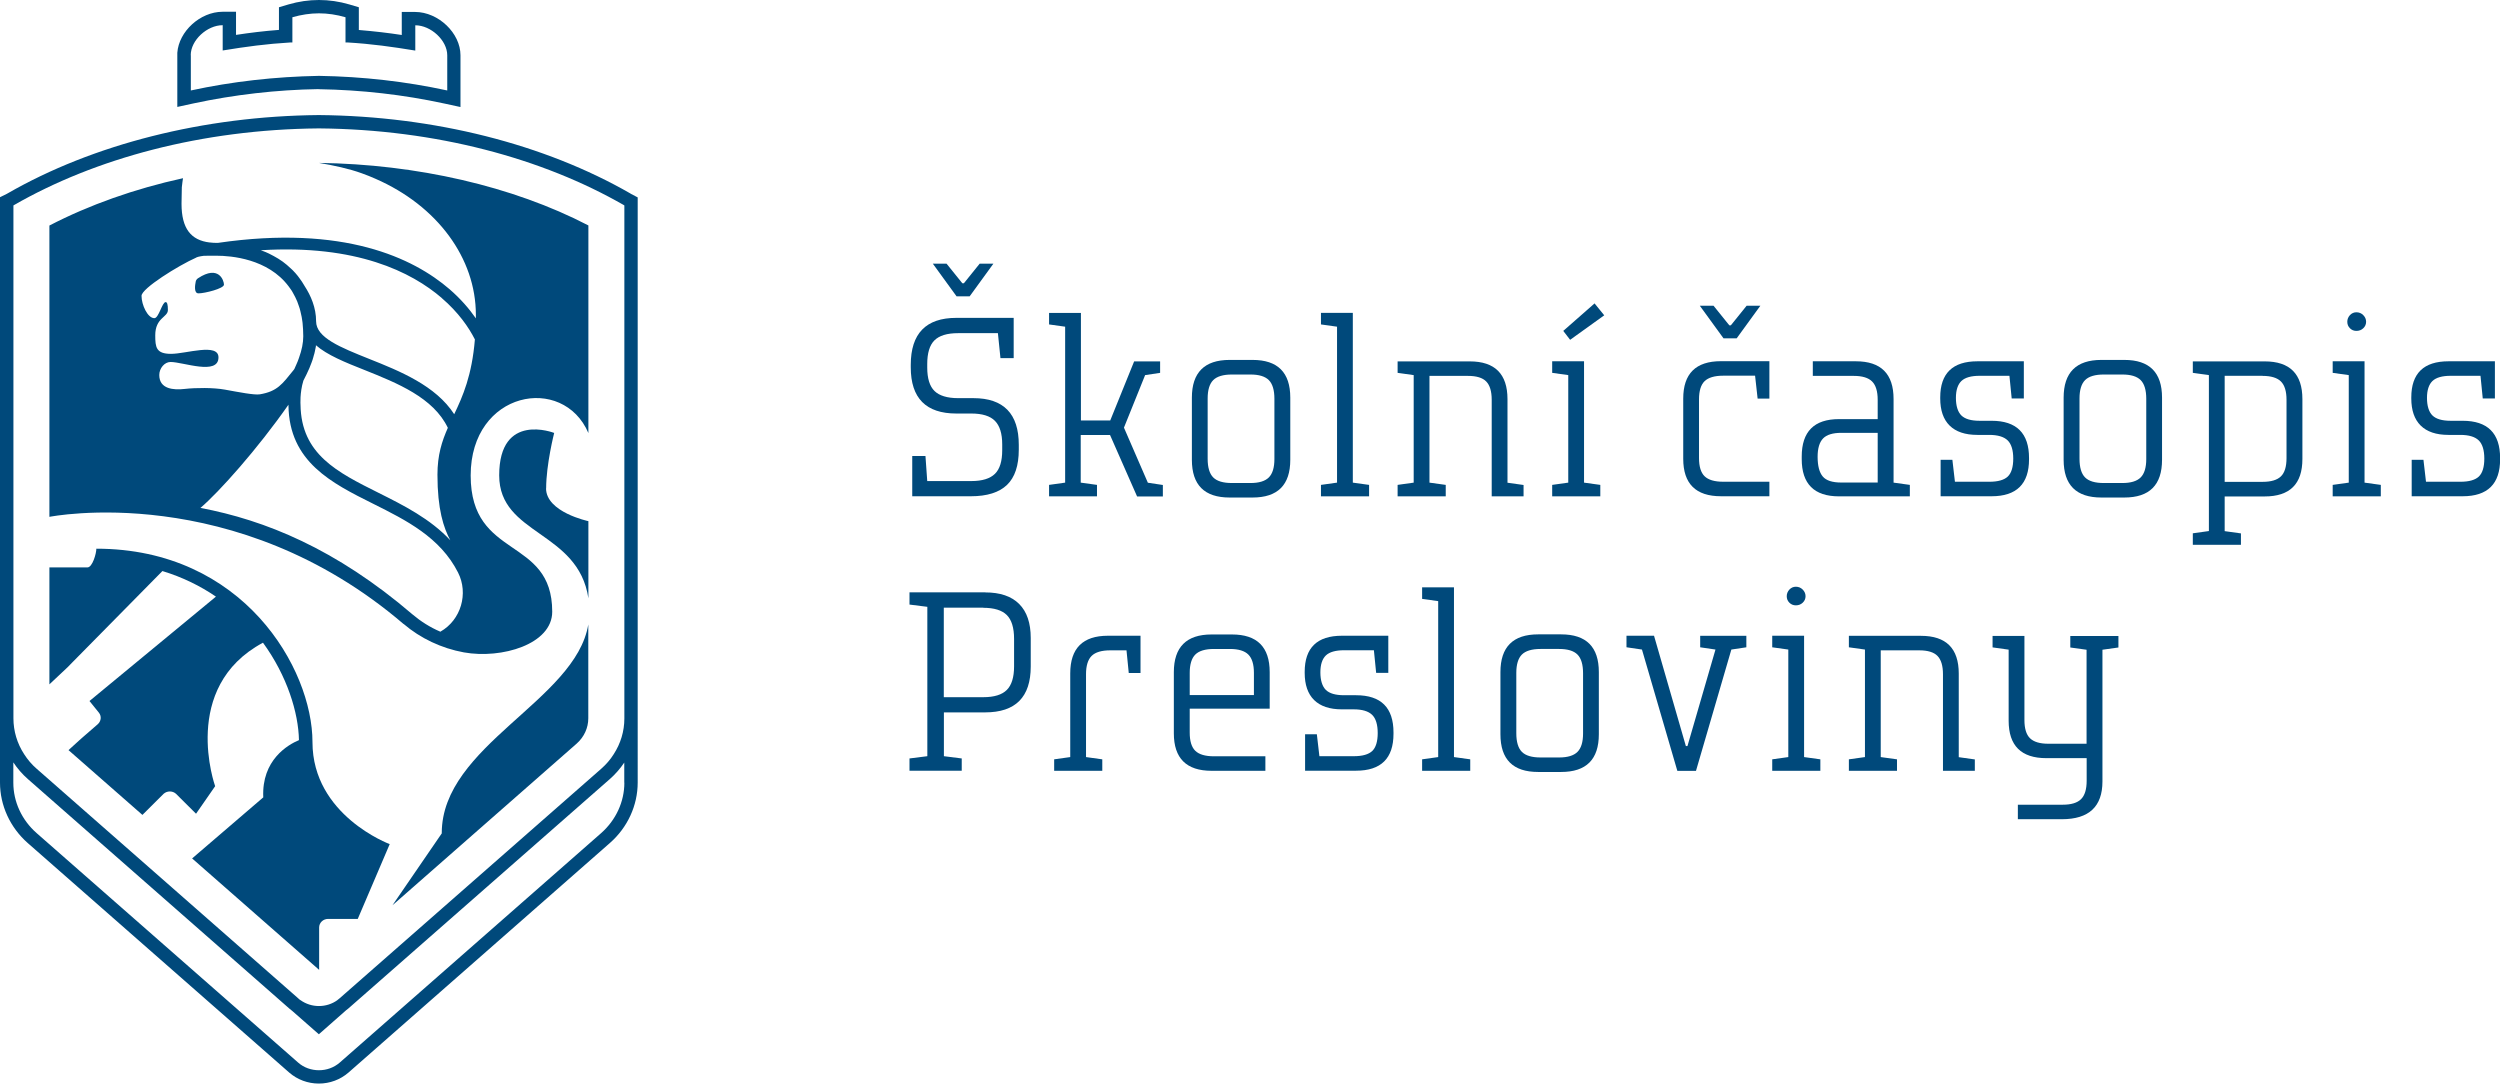 <?xml version="1.0" encoding="UTF-8"?> <svg xmlns="http://www.w3.org/2000/svg" id="Vrstva_1" data-name="Vrstva 1" viewBox="0 0 255.06 110.55"><defs><style> .cls-1 { fill: #00497b; } </style></defs><g><path class="cls-1" d="M64.35,19.76c-8.8-5.07-20.08-7.91-31.77-8.02h-.1c-11.68.11-22.96,2.96-31.72,8l-.07.04-.69.34v59.72c0,2.34,1.03,4.58,2.83,6.17l26.68,23.42c.83.72,1.9,1.12,3.02,1.12s2.19-.4,3.02-1.12l26.68-23.43c1.8-1.58,2.83-3.83,2.83-6.16V20.14l-.72-.38ZM63.7,79.85c0,1.95-.86,3.81-2.36,5.14l-26.68,23.42c-.6.52-1.35.78-2.12.78s-1.53-.26-2.12-.78L3.73,84.99c-1.51-1.33-2.37-3.19-2.37-5.14v-2.07c.41.62.91,1.2,1.48,1.7l26.67,23.41c.1.09.21.18.32.26l2.7,2.37,2.69-2.37s.06-.05.09-.08c.08-.05.16-.12.23-.18l26.68-23.41c.57-.5,1.06-1.07,1.47-1.68v2.05ZM63.7,73.3c0,1.3-.38,2.56-1.09,3.65-.34.55-.78,1.05-1.28,1.49l-1.3,1.14-25.38,22.27c-.06.05-.13.11-.2.16,0,.01-.02.02-.03.03-1.11.8-2.65.8-3.76,0,0,0-.01,0-.01,0-.08-.05-.16-.12-.23-.19l-25.37-22.27-1.3-1.14c-.51-.44-.94-.95-1.29-1.5-.71-1.09-1.09-2.35-1.09-3.66V20.96s.02-.01.03-.02c8.32-4.79,19.18-7.73,31.09-7.84h.09c11.91.11,22.77,3.05,31.09,7.84.01,0,.02.01.03.02v52.33Z"></path><path class="cls-1" d="M32.51,9.1c4.35.07,8.66.56,12.81,1.46l1.66.36v-5.28c0-2.26-2.25-4.41-4.62-4.42h-1.37s0,2.35,0,2.35c-1.37-.21-2.8-.38-4.38-.51V.74l-.98-.29c-1.02-.3-2.06-.45-3.09-.45s-2.07.15-3.1.45l-.98.29v2.31c-1.58.12-3,.3-4.38.51V1.2h-1.38c-2.29.01-4.45,2.01-4.61,4.18v.03s0,5.5,0,5.5l1.65-.36c4.15-.89,8.46-1.39,12.77-1.46M19.46,5.63h0c0-1.53,1.67-3.06,3.26-3.06v2.58c2.39-.39,4.42-.67,6.93-.82h.18V1.76c.91-.26,1.81-.4,2.71-.4s1.81.14,2.71.4v2.57h.19c2.51.15,4.54.44,6.93.83v-2.58c1.59,0,3.26,1.54,3.26,3.06h0v3.59c-4.19-.91-8.6-1.42-13.08-1.49-4.49.08-8.89.58-13.08,1.49v-3.59Z"></path><path class="cls-1" d="M55.72,49.83c0-2.44.82-5.66.82-5.66,0,0-5.61-2.2-5.61,4.33,0,6.11,8.07,5.64,9.1,12.54v-7.87s-4.32-.91-4.32-3.35"></path><path class="cls-1" d="M31.88,75.71c0-7.49-7.05-19.73-22.05-19.73h0c0,.49-.4,1.91-.91,1.91h-3.88v11.93l1.85-1.74.46-.47,9.22-9.35c2.07.63,3.88,1.53,5.46,2.61l-12.9,10.65.96,1.19c.29.36.23.87-.12,1.18l-1.52,1.32-.34.3-1.12,1.02,7.54,6.61,2.17-2.16c.36-.31.9-.31,1.25,0l2.05,2.04,1.95-2.81s-3.62-10.09,4.88-14.64c2.47,3.39,3.62,7.16,3.67,9.94-1.12.47-3.82,2.02-3.64,5.84l-7.26,6.23,12.96,11.37v-4.33c0-.48.41-.87.91-.87h3.03s3.26-7.63,3.26-7.63c0,0-7.88-2.92-7.88-10.41"></path><path class="cls-1" d="M45.08,85.01l-5.04,7.35,18.8-16.5c.75-.67,1.18-1.59,1.18-2.58v-9.57c-1.29,7.77-14.95,12.35-14.95,21.29"></path><path class="cls-1" d="M20.25,29.93c.63,0,2.6-.49,2.6-.89s-.52-2.06-2.65-.65c-.12.08-.21.21-.23.33-.08.39-.2,1.21.28,1.21"></path><path class="cls-1" d="M41.17,63.65c1.73,1.48,3.87,2.49,6.16,2.91,3.85.69,9.01-.83,9.01-4.15,0-7.74-8.32-5.26-8.32-13.9s9.43-10.36,12.01-4.33v-21.18c-7.72-4.01-17.54-6.25-27.5-6.38,1.46.24,3.09.59,4.38,1.06.48.17.95.36,1.4.56,6.32,2.76,10.24,8.11,10.24,13.88,0,.13,0,.23,0,.36-.68-.98-1.55-1.99-2.68-2.97-3.7-3.19-10.8-6.6-23.64-4.73-.04,0-.08,0-.12,0-.23,0-.46-.01-.67-.04h0s-.01,0-.01,0h-.02s-.01,0-.02,0c-1.9-.23-2.87-1.41-2.87-3.95,0-.16.02-1.55.03-1.68.04-.4.09-.72.12-.93-4.92,1.08-9.54,2.71-13.63,4.83v29.72c.07-.01,18.93-3.79,36.14,10.94M44.96,64.43l-.03.02c-1.03-.44-1.99-1.04-2.85-1.77-7.82-6.7-15.06-9.62-21.63-10.86,1.91-1.63,5.82-6.01,8.98-10.53,0,.05,0,.07,0,.08.07,5.75,4.42,7.92,8.63,10.02,3.39,1.69,6.85,3.43,8.67,7.02,1.09,2.14.3,4.84-1.79,6.03M45.97,55.15c-2.06-2.22-4.79-3.59-7.35-4.87-4.23-2.11-7.89-3.94-7.96-8.98,0-.01-.09-1.21.29-2.46l.02-.04c.11-.21.21-.41.31-.62.1-.21.19-.41.28-.61.08-.19.15-.38.22-.56.08-.2.14-.39.19-.58.01-.05.03-.1.04-.15.05-.14.08-.27.11-.41.04-.19.08-.36.11-.54,0-.04,0-.07,0-.11,1.14,1,2.96,1.74,4.96,2.53,3.35,1.34,7.03,2.82,8.5,5.9-.6,1.36-1.06,2.76-1.06,4.78,0,3.53.62,5.42,1.33,6.73M45.07,30.41c1.7,1.46,2.75,2.98,3.38,4.22-.3,3.67-1.23,5.79-2.11,7.63-1.88-2.92-5.55-4.4-8.69-5.65-2.89-1.16-5.4-2.15-5.4-3.83,0-1.39-.53-2.61-1.18-3.61-.02-.03-.04-.07-.06-.1-.07-.12-.14-.23-.21-.34-.08-.12-.16-.24-.25-.35-.05-.08-.11-.15-.17-.23-.08-.11-.17-.21-.26-.31-.02-.02-.03-.04-.06-.06-.12-.14-.25-.27-.39-.39-.26-.26-.54-.48-.83-.7t0,0c-.15-.11-.3-.21-.45-.3-.16-.1-.31-.18-.47-.27-.16-.09-.32-.17-.48-.25-.11-.05-.22-.1-.33-.15-.17-.07-.33-.13-.5-.19,9.75-.6,15.38,2.22,18.47,4.88M20.04,26.26c.23-.1.74-.16.74-.16,0,0,.23,0,.5-.01h.04c.28,0,.58,0,.78,0,1.46,0,5.24.3,7.35,3.13.07.09.14.19.21.29.09.12.17.25.24.39.08.13.15.27.22.41.15.29.27.59.37.91.06.17.12.35.16.54.05.18.09.38.13.58.03.15.05.3.07.46,0,.05.01.1.02.15.04.43.07.88.07,1.36,0,.67-.15,1.4-.43,2.18-.02.05-.03.09-.05.14-.06.17-.12.33-.2.5-.07.17-.15.34-.23.52-.01.02-.04.06-.09.12-1.14,1.41-1.64,2.16-3.43,2.46-.57.09-2.13-.22-3.57-.48-1.15-.21-2.94-.2-4.1-.07-1.11.13-2.59.03-2.59-1.42,0-.68.53-1.33,1.15-1.33,1.29,0,4.89,1.4,4.89-.47,0-1.5-3.31-.36-4.84-.36s-1.61-.68-1.61-1.89c0-1.81,1.29-1.83,1.29-2.58,0-.58-.08-.81-.23-.81-.36,0-.7,1.64-1.15,1.64-.69,0-1.31-1.36-1.31-2.28,0-.75,3.75-3.09,5.6-3.91"></path></g><g><path class="cls-1" d="M94.42,46.53l.18,2.55h4.5c1.11,0,1.91-.25,2.41-.74s.74-1.3.74-2.41v-.6c0-1.09-.25-1.89-.74-2.39-.49-.5-1.3-.75-2.41-.75h-1.53c-3.1,0-4.65-1.57-4.65-4.71v-.26c0-3.19,1.55-4.79,4.65-4.79h5.85v4.11h-1.35l-.26-2.55h-4.06c-1.13,0-1.93.25-2.42.74-.49.49-.73,1.3-.73,2.41v.36c0,1.11.25,1.91.74,2.39s1.3.73,2.41.73h1.56c3.08,0,4.63,1.59,4.63,4.76v.49c0,1.63-.4,2.83-1.2,3.6-.8.77-2.03,1.16-3.69,1.16h-5.98v-4.11h1.35ZM98.94,30.23h-1.35l-2.42-3.33h1.4l1.61,2h.16l1.61-2h1.4l-2.42,3.33Z"></path><path class="cls-1" d="M107.03,50.64v-1.17l1.64-.23v-15.91l-1.64-.23v-1.17h3.25v10.97h2.99l2.44-6.03h2.65v1.17l-1.53.23-2.16,5.36,2.44,5.62,1.53.23v1.17h-2.63l-2.76-6.27h-2.99v4.86l1.66.23v1.17h-4.91Z"></path><path class="cls-1" d="M131.64,40.57v6.34c0,2.57-1.28,3.85-3.85,3.85h-2.34c-2.57,0-3.85-1.28-3.85-3.85v-6.34c0-2.56,1.28-3.85,3.85-3.85h2.34c2.57,0,3.85,1.28,3.85,3.85ZM130.02,46.84v-6.16c0-.88-.19-1.52-.57-1.9-.38-.38-1-.57-1.87-.57h-1.9c-.88,0-1.52.19-1.9.57-.38.38-.57,1.01-.57,1.87v6.16c0,.88.19,1.52.57,1.9s1.01.57,1.9.57h1.9c.87,0,1.49-.19,1.87-.57s.57-1.01.57-1.87Z"></path><path class="cls-1" d="M134.77,31.92h3.25v17.32l1.66.23v1.17h-4.91v-1.17l1.64-.23v-15.91l-1.64-.23v-1.17Z"></path><path class="cls-1" d="M155.44,49.47v1.17h-3.25v-9.85c0-.87-.19-1.49-.56-1.87-.37-.38-.99-.57-1.86-.57h-3.93v10.89l1.66.23v1.17h-4.91v-1.17l1.64-.23v-10.97l-1.64-.23v-1.17h7.36c2.56,0,3.85,1.28,3.85,3.85v8.53l1.64.23Z"></path><path class="cls-1" d="M158.36,36.86h3.25v12.38l1.66.23v1.17h-4.91v-1.17l1.64-.23v-10.97l-1.64-.23v-1.17ZM162.68,30.95l.99,1.22-3.48,2.5-.7-.91,3.2-2.81Z"></path><path class="cls-1" d="M171.73,46.81v-6.14c0-2.55,1.28-3.82,3.85-3.82h4.94v3.82h-1.2l-.26-2.34h-3.25c-.88,0-1.52.19-1.9.56-.38.37-.57.99-.57,1.86v5.98c0,.87.19,1.49.57,1.86s1.01.56,1.9.56h4.71v1.48h-4.94c-2.57,0-3.85-1.28-3.85-3.82ZM177.19,34.52h-1.35l-2.42-3.33h1.4l1.61,2h.16l1.61-2h1.4l-2.42,3.33Z"></path><path class="cls-1" d="M184.95,38.34v-1.48h4.39c2.57,0,3.85,1.28,3.85,3.85v8.53l1.66.23v1.17h-7.23c-2.53,0-3.8-1.27-3.8-3.8v-.26c0-2.55,1.27-3.82,3.8-3.82h3.95v-1.97c0-.87-.19-1.49-.57-1.87-.38-.38-1-.57-1.87-.57h-4.19ZM191.58,44.16h-3.72c-.87,0-1.49.19-1.86.57s-.56,1.01-.56,1.87c0,.94.18,1.61.53,2.02.35.41.98.61,1.88.61h3.72v-5.07Z"></path><path class="cls-1" d="M206.46,40.65h-1.22l-.23-2.31h-3.04c-.87,0-1.49.18-1.86.53-.37.36-.56.93-.56,1.73s.19,1.43.56,1.79c.37.36.99.54,1.86.54h1.22c2.55,0,3.82,1.27,3.82,3.8v.13c0,2.51-1.27,3.77-3.82,3.77h-5.2v-3.72h1.2l.26,2.24h3.51c.88,0,1.51-.18,1.88-.53s.56-.97.56-1.83-.19-1.49-.57-1.86c-.38-.37-1.01-.56-1.87-.56h-1.22c-1.25,0-2.19-.32-2.83-.95-.64-.63-.96-1.56-.96-2.77v-.1c0-2.46,1.27-3.69,3.8-3.69h4.73v3.8Z"></path><path class="cls-1" d="M220.58,40.57v6.34c0,2.57-1.28,3.85-3.85,3.85h-2.34c-2.57,0-3.85-1.28-3.85-3.85v-6.34c0-2.56,1.28-3.85,3.85-3.85h2.34c2.57,0,3.85,1.28,3.85,3.85ZM218.97,46.84v-6.16c0-.88-.19-1.52-.57-1.9-.38-.38-1-.57-1.87-.57h-1.9c-.88,0-1.52.19-1.9.57-.38.38-.57,1.01-.57,1.87v6.16c0,.88.19,1.52.57,1.9s1.01.57,1.9.57h1.9c.87,0,1.49-.19,1.87-.57s.57-1.01.57-1.87Z"></path><path class="cls-1" d="M228.63,55.58h-4.91v-1.17l1.64-.23v-15.91l-1.64-.23v-1.17h7.33c2.57,0,3.85,1.28,3.85,3.85v6.11c0,2.55-1.28,3.82-3.85,3.82h-4.08v3.54l1.66.23v1.17ZM230.84,38.34h-3.87v10.82h3.87c.87,0,1.49-.19,1.87-.56.38-.37.57-.99.57-1.86v-5.95c0-.87-.19-1.49-.57-1.87-.38-.38-1.01-.57-1.87-.57Z"></path><path class="cls-1" d="M237.99,36.86h3.25v12.38l1.66.23v1.17h-4.91v-1.17l1.64-.23v-10.97l-1.64-.23v-1.17ZM239.75,33.49c-.18-.18-.27-.4-.27-.66s.09-.48.27-.68c.18-.19.4-.29.66-.29.28,0,.51.1.7.29.19.19.29.42.29.68s-.1.48-.29.66c-.19.18-.42.27-.7.27-.26,0-.48-.09-.66-.27Z"></path><path class="cls-1" d="M254.52,40.65h-1.22l-.23-2.31h-3.04c-.87,0-1.49.18-1.86.53-.37.36-.56.93-.56,1.73s.19,1.43.56,1.79c.37.36.99.54,1.86.54h1.22c2.55,0,3.82,1.27,3.82,3.8v.13c0,2.51-1.27,3.77-3.82,3.77h-5.2v-3.72h1.2l.26,2.24h3.51c.88,0,1.51-.18,1.88-.53s.56-.97.56-1.83-.19-1.49-.57-1.86c-.38-.37-1.01-.56-1.87-.56h-1.22c-1.25,0-2.19-.32-2.83-.95-.64-.63-.96-1.56-.96-2.77v-.1c0-2.46,1.27-3.69,3.8-3.69h4.73v3.8Z"></path><path class="cls-1" d="M100.51,60.44c1.53,0,2.68.39,3.47,1.18s1.18,1.95,1.18,3.47v2.91c0,3.12-1.55,4.68-4.65,4.68h-4.21v4.47l1.82.23v1.25h-5.33v-1.25l1.82-.23v-15.24l-1.82-.23v-1.25h7.72ZM100.32,62h-4.03v9.13h4.03c1.11,0,1.91-.25,2.4-.74s.74-1.29.74-2.4v-2.81c0-1.13-.25-1.94-.74-2.43-.49-.49-1.3-.74-2.4-.74Z"></path><path class="cls-1" d="M113.03,64.86h3.33v3.8h-1.2l-.23-2.31h-1.66c-.88,0-1.52.19-1.9.57-.38.38-.57,1.01-.57,1.87v8.45l1.66.23v1.17h-4.91v-1.17l1.64-.23v-8.53c0-2.57,1.28-3.85,3.85-3.85Z"></path><path class="cls-1" d="M129.1,78.64h-5.49c-2.57,0-3.85-1.28-3.85-3.82v-6.24c0-2.56,1.28-3.85,3.85-3.85h2.08c2.57,0,3.85,1.28,3.85,3.85v3.72h-8.16v2.44c0,.87.19,1.49.57,1.86s1.01.56,1.9.56h5.25v1.48ZM121.38,68.65v2.26h6.55v-2.26c0-.87-.19-1.49-.57-1.87-.38-.38-1.01-.57-1.87-.57h-1.64c-.88,0-1.52.19-1.9.57-.38.38-.57,1.01-.57,1.87Z"></path><path class="cls-1" d="M141.62,68.65h-1.22l-.23-2.31h-3.04c-.87,0-1.49.18-1.86.53-.37.36-.56.93-.56,1.73s.19,1.43.56,1.79c.37.36.99.54,1.86.54h1.22c2.55,0,3.82,1.27,3.82,3.8v.13c0,2.51-1.27,3.77-3.82,3.77h-5.2v-3.72h1.2l.26,2.24h3.51c.88,0,1.51-.18,1.88-.53s.56-.97.56-1.83-.19-1.49-.57-1.86c-.38-.37-1.01-.56-1.87-.56h-1.22c-1.25,0-2.19-.32-2.83-.95-.64-.63-.96-1.56-.96-2.77v-.1c0-2.46,1.27-3.69,3.8-3.69h4.73v3.8Z"></path><path class="cls-1" d="M145.09,59.92h3.25v17.32l1.66.23v1.17h-4.91v-1.17l1.64-.23v-15.91l-1.64-.23v-1.17Z"></path><path class="cls-1" d="M163.12,68.57v6.34c0,2.57-1.28,3.85-3.85,3.85h-2.34c-2.57,0-3.85-1.28-3.85-3.85v-6.34c0-2.56,1.28-3.85,3.85-3.85h2.34c2.57,0,3.85,1.28,3.85,3.85ZM161.51,74.84v-6.16c0-.88-.19-1.52-.57-1.9-.38-.38-1-.57-1.87-.57h-1.9c-.88,0-1.52.19-1.9.57-.38.38-.57,1.01-.57,1.87v6.16c0,.88.19,1.52.57,1.9s1.01.57,1.9.57h1.9c.87,0,1.49-.19,1.87-.57s.57-1.01.57-1.87Z"></path><path class="cls-1" d="M165.94,66.03v-1.17h2.81l3.25,11.26h.16l2.86-9.85-1.56-.23v-1.17h4.71v1.17l-1.53.23-3.61,12.38h-1.9l-3.61-12.38-1.56-.23Z"></path><path class="cls-1" d="M180.81,64.86h3.25v12.38l1.66.23v1.17h-4.91v-1.17l1.64-.23v-10.97l-1.64-.23v-1.17ZM182.56,61.49c-.18-.18-.27-.4-.27-.66s.09-.48.27-.68c.18-.19.4-.29.66-.29.28,0,.51.1.7.29.19.19.29.42.29.68s-.1.48-.29.66c-.19.18-.42.27-.7.27-.26,0-.48-.09-.66-.27Z"></path><path class="cls-1" d="M201.48,77.47v1.17h-3.25v-9.85c0-.87-.19-1.49-.56-1.87-.37-.38-.99-.57-1.86-.57h-3.93v10.89l1.66.23v1.17h-4.91v-1.17l1.64-.23v-10.97l-1.64-.23v-1.17h7.36c2.56,0,3.85,1.28,3.85,3.85v8.53l1.64.23Z"></path><path class="cls-1" d="M214.5,66.26v13.47c0,2.56-1.38,3.85-4.13,3.85h-4.5v-1.48h4.58c.87,0,1.49-.19,1.87-.57.38-.38.57-1,.57-1.87v-2.31h-4.11c-2.57,0-3.85-1.27-3.85-3.82v-7.25l-1.64-.23v-1.17h3.25v8.58c0,.87.19,1.49.57,1.86.38.37,1,.56,1.87.56h3.9v-9.59l-1.66-.23v-1.17h4.91v1.17l-1.64.23Z"></path></g></svg> 